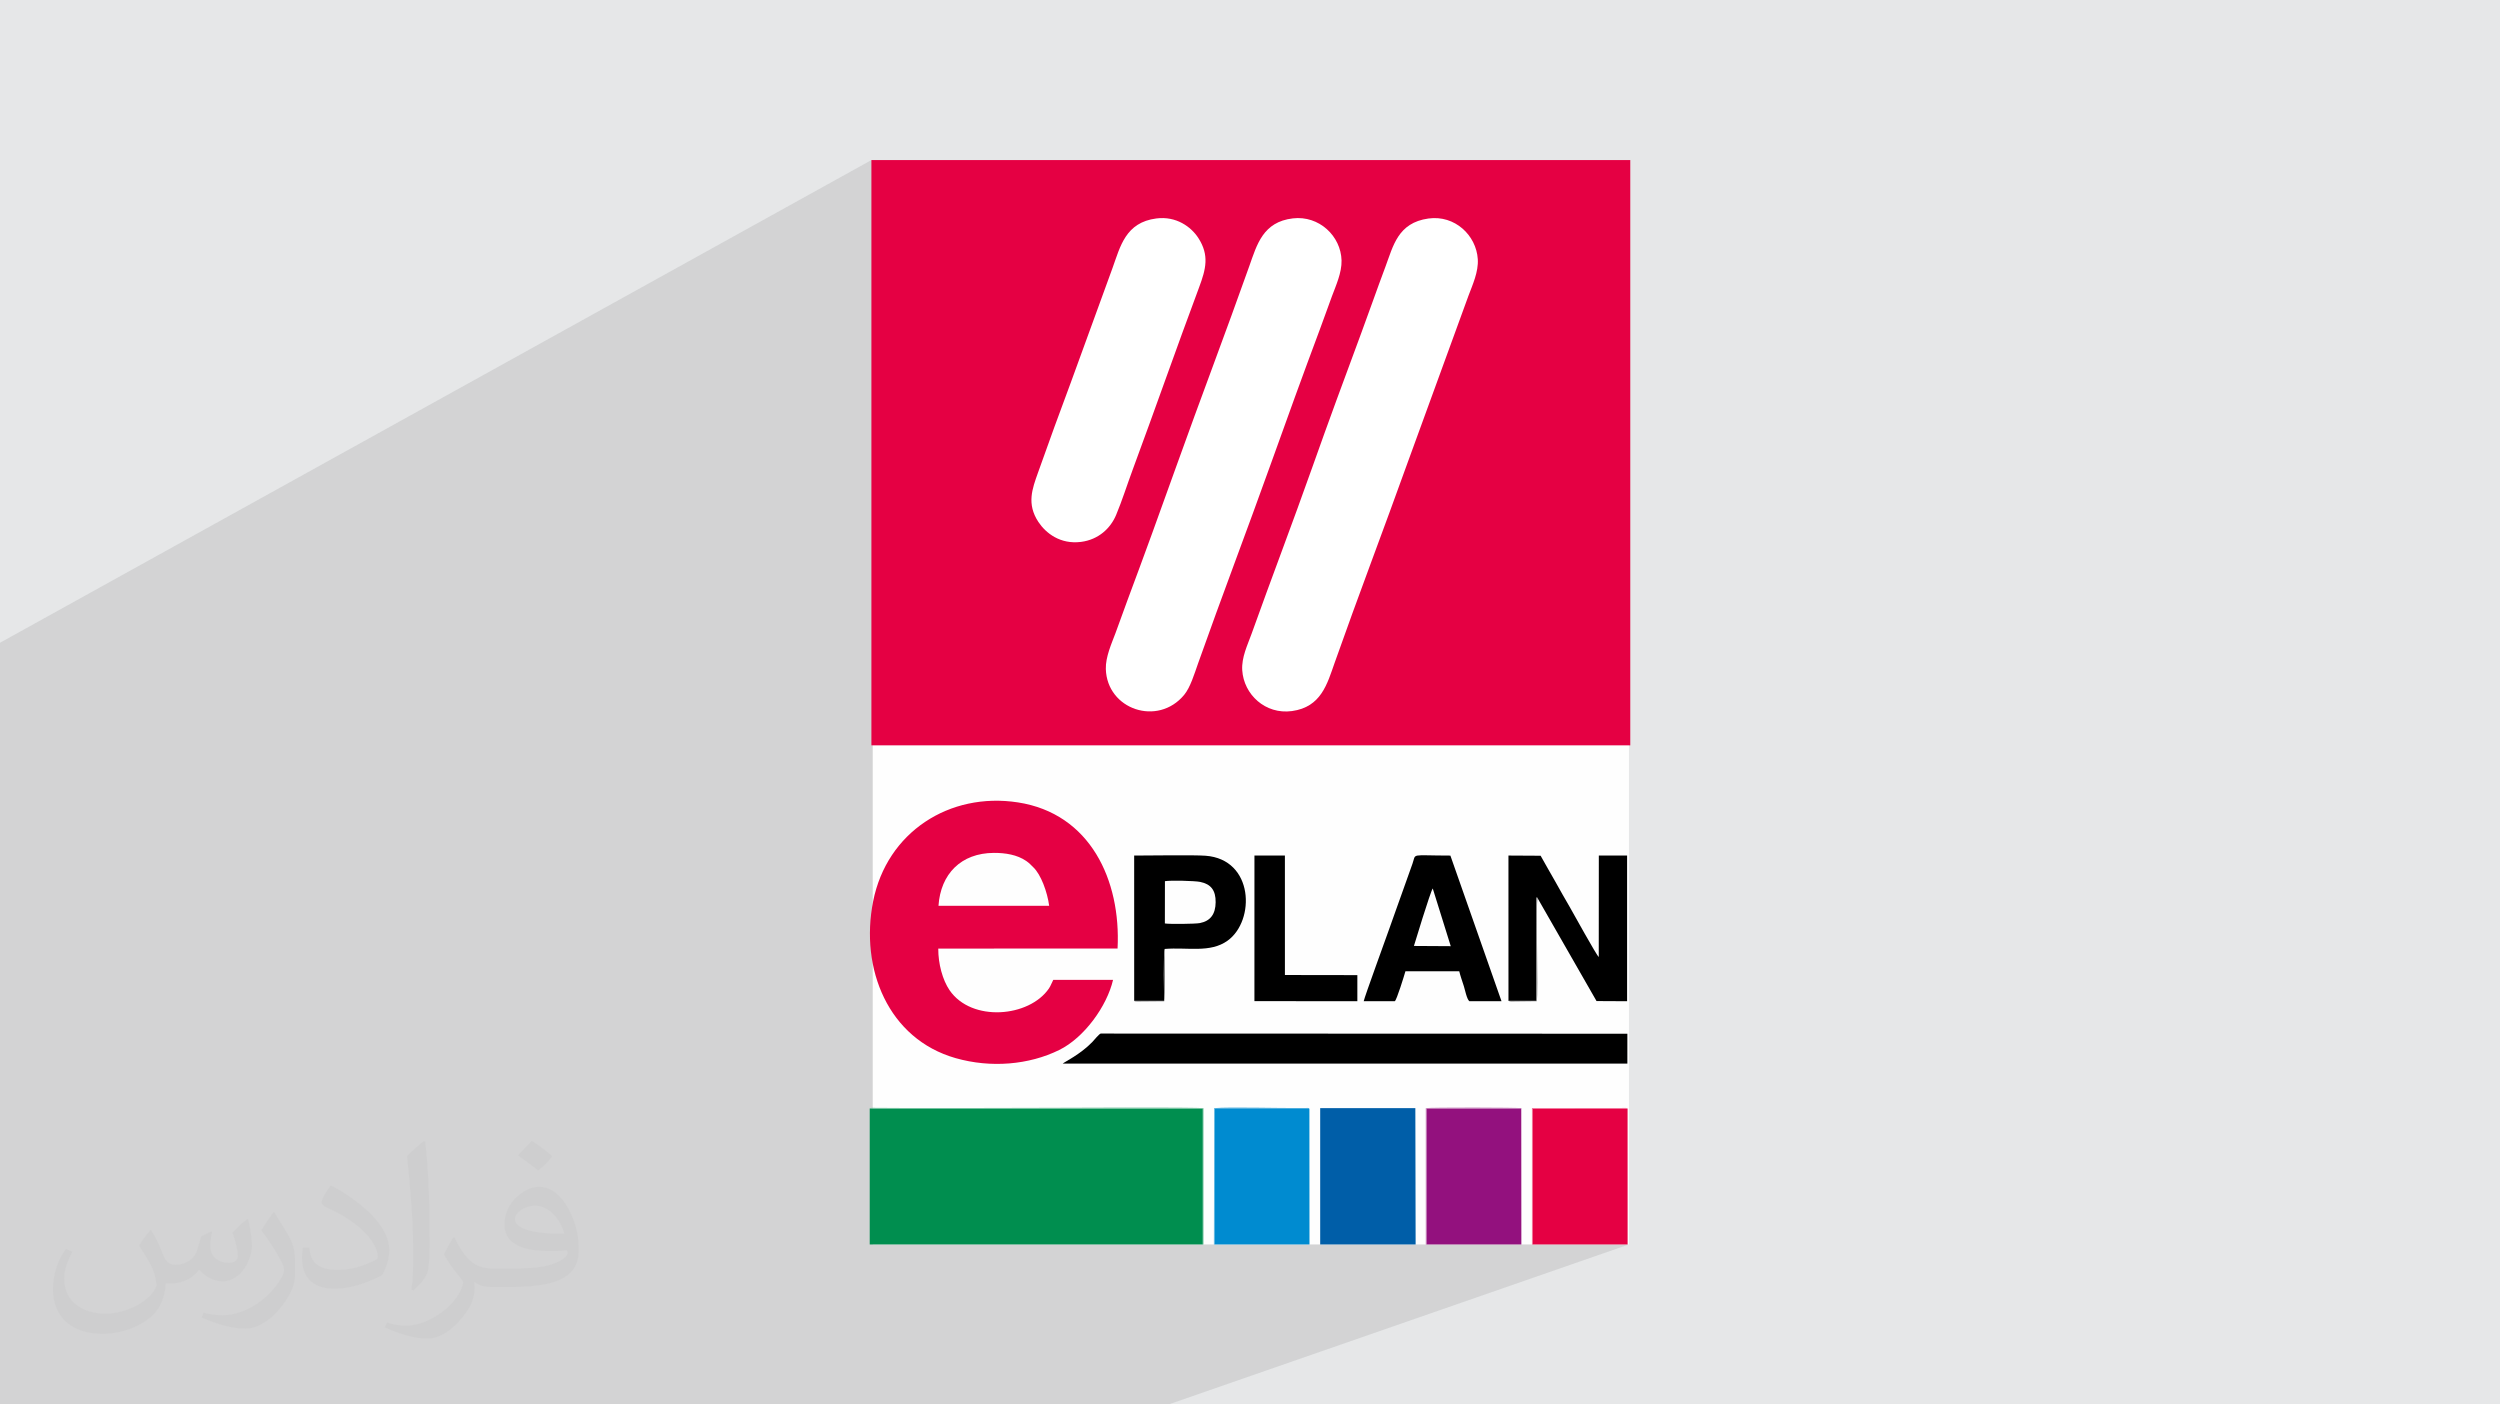 <?xml version="1.0" encoding="UTF-8"?>
<!DOCTYPE svg PUBLIC "-//W3C//DTD SVG 1.1//EN" "http://www.w3.org/Graphics/SVG/1.1/DTD/svg11.dtd">
<!-- Creator: CorelDRAW 2020 (64-Bit) -->
<svg xmlns="http://www.w3.org/2000/svg" xml:space="preserve" width="94.192mm" height="52.917mm" version="1.1" style="shape-rendering:geometricPrecision; text-rendering:geometricPrecision; image-rendering:optimizeQuality; fill-rule:evenodd; clip-rule:evenodd"
viewBox="0 0 9404.92 5283.66"
 xmlns:xlink="http://www.w3.org/1999/xlink"
 xmlns:xodm="http://www.corel.com/coreldraw/odm/2003">
 <defs>
  <style type="text/css">
   <![CDATA[
    .fil3 {fill:#FEFEFE}
    .fil7 {fill:black}
    .fil8 {fill:#005EA8}
    .fil10 {fill:#008BD0}
    .fil5 {fill:#008E4F}
    .fil13 {fill:#40A8DB}
    .fil11 {fill:#71C09D}
    .fil15 {fill:#828282}
    .fil9 {fill:#93117E}
    .fil12 {fill:#C886BD}
    .fil4 {fill:#E50043}
    .fil0 {fill:#E6E7E8}
    .fil14 {fill:#EF5E88}
    .fil6 {fill:white}
    .fil2 {fill:#373435;fill-opacity:0.031}
    .fil1 {fill:#2B2A29;fill-opacity:0.102}
   ]]>
  </style>
 </defs>
 <g id="Layer_x0020_1">
  <polygon class="fil0" points="-0,0 9404.92,0 9404.92,5283.66 -0,5283.66 "/>
  <polygon class="fil1" points="2139.37,5283.66 2051.54,5283.66 2022.49,5283.66 1997.16,5283.66 1848.71,5283.66 1844.74,5283.66 1754.91,5283.66 1735.45,5283.66 1730.48,5283.66 1719.85,5283.66 1705.11,5283.66 1696.78,5283.66 1681.91,5283.66 1661.85,5283.66 1392.29,5283.66 1271.9,5283.66 1191.52,5283.66 1184.26,5283.66 1127.82,5283.66 1061.85,5283.66 1026.18,5283.66 1014.78,5283.66 1009.94,5283.66 971.4,5283.66 949.8,5283.66 885.02,5283.66 830.22,5283.66 708.52,5283.66 702.92,5283.66 702.49,5283.66 651.69,5283.66 647.72,5283.66 624.4,5283.66 608.84,5283.66 551.56,5283.66 547.68,5283.66 547.31,5283.66 431.67,5283.66 425.48,5283.66 390.37,5283.66 382.03,5283.66 329.69,5283.66 247.09,5283.66 246.97,5283.66 181.52,5283.66 165.93,5283.66 161.81,5283.66 129.42,5283.66 95.36,5283.66 55.19,5283.66 -0,5283.66 -0,5252.43 -0,5213 -0,5174.93 -0,5149.43 -0,5097.04 -0,5085.1 -0,5081.96 -0,5053.74 -0,4944.17 -0,4836.67 -0,4833.04 -0,4825.48 -0,4819.03 -0,4648.14 -0,4637.23 -0,4625.48 -0,4526.37 -0,4428.17 -0,4329.55 -0,4325.99 -0,4242.57 -0,4101.46 -0,3998.78 -0,3990.9 -0,3897.87 -0,3862.32 -0,3766.83 -0,3705.39 -0,3601.2 -0,3511 -0,3469.59 -0,3389.89 -0,3300.61 -0,3176.97 -0,3082.36 -0,2420.42 -0,2418.02 3278.23,602.14 3278.23,604.89 3283.21,602.14 3283.21,1366.17 4294.34,837.64 4279.51,845.9 4266.33,855.42 4254.64,866.1 4244.27,877.79 4235.1,890.36 4226.95,903.7 4219.66,917.68 4213.09,932.17 4207.07,947.04 4201.46,962.15 4196.09,977.4 4190.81,992.65 4185.45,1007.77 4119.19,1189.68 4809.28,836.03 4794.71,843.72 4781.68,852.65 4770.06,862.69 4759.68,873.77 4750.43,885.75 4742.16,898.53 4734.72,912 4727.98,926.05 4721.79,940.57 4716.03,955.44 4710.54,970.57 4705.18,985.83 4699.81,1001.12 4691.49,1024.55 4683.12,1047.99 4674.71,1071.46 4666.26,1094.93 4657.78,1118.42 4649.26,1141.92 4640.71,1165.44 4634.8,1181.65 5318.43,838.07 5303.85,846.23 5290.93,855.58 5279.51,866.03 5269.41,877.44 5260.49,889.69 5252.56,902.68 5245.49,916.27 5239.1,930.35 5233.23,944.81 5227.73,959.52 5222.41,974.35 5217.14,989.21 5211.75,1003.96 5205.9,1019.61 5200.09,1035.27 5194.33,1050.94 5188.59,1066.62 5182.89,1082.3 5177.21,1097.99 5171.55,1113.68 5165.9,1129.38 5160.25,1145.09 5154.59,1160.79 5148.92,1176.5 5143.24,1192.21 5137.55,1207.91 5131.82,1223.62 5126.05,1239.32 5120.25,1255.02 5114.43,1270.69 5108.62,1286.35 5102.8,1302.03 5096.99,1317.7 5091.19,1333.36 5085.39,1349.04 5079.6,1364.71 5073.81,1380.38 5068.02,1396.06 5062.24,1411.73 5056.46,1427.42 5050.69,1443.1 5044.93,1458.77 5039.18,1474.46 5033.43,1490.14 5027.69,1505.83 5021.96,1521.52 5016.24,1537.2 5010.51,1552.9 5004.81,1568.59 4999.11,1584.28 4993.42,1599.98 4987.75,1615.68 4982.08,1631.38 4976.42,1647.09 4970.77,1662.79 4965.14,1678.5 4959.51,1694.22 4953.9,1709.93 4948.31,1725.65 4942.72,1741.36 4937.15,1757.09 4930.16,1776.8 4923.13,1796.49 4916.09,1816.17 4909.02,1835.83 4901.92,1855.48 4894.81,1875.12 4887.68,1894.75 4880.53,1914.37 4873.36,1933.97 4866.18,1953.57 4858.99,1973.17 4851.79,1992.75 4844.59,2012.33 4837.37,2031.91 4830.15,2051.48 4822.93,2071.05 4815.7,2090.62 4808.47,2110.2 4801.25,2129.77 4794.03,2149.34 4786.81,2168.91 4779.6,2188.49 4772.4,2208.07 4765.22,2227.65 4758.04,2247.25 4750.87,2266.85 4743.72,2286.46 4736.59,2306.07 4729.47,2325.7 4722.38,2345.34 4715.31,2364.99 4708.26,2384.66 4705.43,2392.41 4702.43,2400.3 4699.34,2408.3 4696.19,2416.44 4693.04,2424.7 4689.94,2433.07 4686.95,2441.54 4684.12,2450.11 4681.49,2458.78 4679.13,2467.52 4677.07,2476.35 4675.37,2485.25 4674.09,2494.22 4673.27,2503.25 4672.99,2512.34 4673.25,2521.46 4675.19,2538.27 4678.8,2554.63 4684.01,2570.46 4690.73,2585.61 4698.9,2599.99 4708.4,2613.48 4719.2,2625.97 4731.18,2637.36 4744.27,2647.52 4758.4,2656.35 4773.47,2663.73 4789.42,2669.55 4806.16,2673.69 4823.61,2676.06 4841.68,2676.53 4860.3,2674.99 4879.95,2671.34 4897.69,2666.1 4913.64,2659.4 4585.8,2803.93 6133.06,2803.93 4833.76,3344.38 4833.77,3423.87 5328.03,3219.78 5332.75,3218.57 5339.1,3217.83 5347.39,3217.5 5357.98,3217.46 5371.16,3217.64 5387.25,3217.94 5406.6,3218.27 5429.52,3218.54 5456.33,3218.66 5483.64,3296.45 5674.74,3218.55 5795.78,3219.24 5802.54,3231.61 5809.36,3243.76 5816.21,3255.77 5823.11,3267.71 5830.03,3279.66 5836.24,3290.43 6014.71,3218.59 6121.07,3218.59 6121.08,3766.56 5800.43,3888.73 6122.08,3888.83 6122.09,4001.34 5676.32,4167.36 5677.37,4167.38 5688.2,4167.56 5697.83,4167.76 5706.14,4167.97 5713.02,4168.2 5718.36,4168.44 5722.03,4168.7 5723.9,4168.97 5723.92,4183.17 5763.13,4168.62 6117.65,4168.12 6119.12,4168.43 6120.08,4168.67 6120.68,4168.87 6121.05,4169.07 6121.32,4169.29 6121.63,4169.59 6122.12,4169.98 6122.91,4170.52 6123.09,4681.53 6128.07,4681.53 4395.57,5283.66 4390.89,5283.66 4055.75,5283.66 4017.76,5283.66 4015.51,5283.66 3681.63,5283.66 3643.75,5283.66 3269.71,5283.66 3083.64,5283.66 3073.15,5283.66 2935.03,5283.66 2896.3,5283.66 2893.84,5283.66 2765.71,5283.66 2759.2,5283.66 2725.71,5283.66 2725.17,5283.66 2679.05,5283.66 2417.78,5283.66 2408.97,5283.66 2404.33,5283.66 2369.5,5283.66 "/>
  <path class="fil2" d="M568.51 4627.69c17.95,27.21 29.6,53.36 40.96,82.43 8.45,16.91 12.93,48.09 52.57,48.09 11.61,0 28.28,-3.42 43.06,-11.61 16.63,-8.73 29.32,-21.94 35.94,-42l15.85 -53.36 38.57 -19.02 2.64 2.64c-5.27,20.09 -6.59,39.36 -6.59,54.43 0,44.63 38.57,61.56 69.22,61.56 17.95,0 34.09,-8.73 34.09,-25.11 0,-21.13 -8.98,-57.06 -20.62,-89.29 17.95,-17.95 35.94,-35.94 56.53,-50.47l3.17 1.6c8.98,38.04 14,75.56 14,100.66 0,24.57 -10.83,51.79 -19.81,69.49 -18.49,34.87 -51.25,62.62 -90.87,62.62 -30.1,0 -63.65,-15.07 -86.66,-43.06l-1.32 0c-21.66,26.96 -55.22,51.25 -108.86,51.25l-16.63 0c-2.64,35.41 -10.29,60.49 -21.94,82.95 -31.95,62.34 -126.81,106.47 -216.1,106.47 -124.17,0 -186.51,-71.59 -186.51,-166.96 0,-58.91 19.27,-113.6 48.88,-152.42l24.29 10.04c-18.49,35.41 -30.91,68.68 -30.91,101.45 0,89.29 72.66,131.83 156.4,131.83 77.68,0 173.83,-49.41 191.28,-106.72 -6.59,-62.62 -30.1,-91.93 -66.04,-148.99 10.83,-19.02 24.83,-38.04 42.28,-58.38l3.17 0 0 0 0 0 -0.02 -0.09zm1432.13 -336.04c26.15,16.39 51.79,35.66 76.87,57.85 -14,19.81 -31.45,37.79 -53.11,53.64 -25.11,-20.34 -50.19,-37.79 -75.84,-56.27 17.42,-19.55 34.62,-38.29 52.04,-55.22l0 0 0 0 0 0 0 0 0 0 0.03 0zm13.47 244.11c-42.28,0 -76.87,27.75 -76.87,48.34 0,44.13 84.53,57.85 185.72,57.31 -12.68,-51.79 -57.06,-105.68 -108.86,-105.68l0.01 0.03zm-94.86 236.19c54.96,0 103.04,-1.6 139.74,-10.83 40.96,-10.29 75.56,-30.91 75.56,-45.17 0,-3.7 0,-8.19 -1.32,-11.89 -22.98,2.11 -49.41,2.11 -72.38,2.11 -74.49,0 -131.55,-16.91 -154.02,-58.66 -5.55,-11.61 -9.51,-24.57 -9.51,-39.36 0,-40.43 17.42,-79.79 48.09,-107 25.61,-22.45 53.89,-36.44 82.67,-36.44 52.04,0 93.51,41.75 122.57,107.54 15.85,35.94 26.68,77.4 26.68,129.72 0,34.87 -9.51,64.19 -31.17,85.85 -40.43,39.11 -114.92,53.89 -229.04,53.89l-51.79 0 0 0 -13.47 0c-28.28,0 -48.62,-5.02 -64.72,-17.42l-2.64 0c0.79,6.59 1.32,12.93 1.32,19.02 0,25.61 -8.45,58.38 -25.61,84.53 -50.72,75.3 -105.68,108.04 -153.24,108.04 -48.09,0 -107,-18.49 -160.11,-42.54l9.51 -18.49c17.17,7.13 40.96,11.89 73.7,11.89 85.85,0 198.66,-82.43 212.66,-163 -3.17,-6.59 -8.98,-15.32 -17.17,-24.57 -25.11,-29.85 -40.96,-54.68 -55.75,-80.83 12.68,-25.11 24.29,-45.17 35.13,-63.4l4.49 -0.53c36.72,74.77 69.99,117.55 144.23,117.55l11.61 0 0 0 53.89 0 0 0 0 0 0 0 0 0 0 0 0.09 0.01zm-371.98 79c6.34,-34.34 6.87,-72.91 6.87,-108.86l0 -53.36c0,-99.6 -12.68,-244.36 -22.98,-338.68 17.95,-19.27 43.06,-42 62.87,-57.31l5.81 1.6c13.47,118.62 16.63,256 16.63,383.06 0,33.3 -1.32,65.79 -4.49,89.55 -1.85,30.1 -19.27,52.83 -56.53,87.7l-8.19 -3.7zm-382.8 -157.19c1.85,46.77 24.83,83.49 105.15,83.49 49.93,0 92.19,-12.93 138.96,-35.13 8.45,-3.7 12.93,-8.73 12.93,-12.93 0,-29.32 -22.45,-68.15 -60.23,-103.55 -36.72,-33.3 -85.34,-62.62 -130.76,-82.18 -15.6,-6.59 -20.62,-13.47 -20.62,-20.09 0,-13.47 17.95,-41.75 32.77,-62.09l5.02 -0.53c52.04,27.21 110.17,67.64 153.24,112.53 39.11,41.47 63.4,83.49 63.4,129.19 0,33.81 -10.29,65.51 -26.96,95.11 -57.06,28.79 -117.83,50.72 -178.06,50.72 -73.17,0 -123.1,-34.34 -123.1,-114.92 0,-8.73 0,-22.19 3.17,-39.64l25.11 0 0 0 0 0 0 0 0 0 0 0 -0.02 0zm-132.37 -132.9l45.45 73.45c16.63,27.21 32.23,56.81 32.23,103.55l0 59.7c0,48.34 -30.91,100.13 -80.83,151.38 -39.11,34.62 -73.7,49.41 -105.68,49.41 -47.55,0 -101.98,-14.79 -164.85,-41.75l7.13 -18.49c19.81,5.27 42.79,9.77 71.06,9.77 90.36,-0.53 182.8,-66.57 225.08,-147.15 5.02,-9.26 6.87,-17.95 6.87,-24.04 0,-9.26 -5.02,-19.55 -8.98,-28.79 -22.98,-43.31 -48.62,-82.95 -76.87,-119.68 14.79,-23.25 29.6,-45.7 45.7,-67.9l3.7 0.53 0 0 0 0 0 0 0 0 0 0 -0.02 0.01z"/>
  <g id="_2575797098976">
   <rect class="fil3" x="3283.21" y="602.13" width="2844.86" height="4079.39"/>
   <rect class="fil4" x="3278.22" y="602.14" width="2854.84" height="2201.79"/>
   <polygon class="fil5" points="3271.86,4681.53 4525.05,4681.53 4525.05,4170.04 3271.87,4170.04 "/>
   <path class="fil6" d="M5373.7 822.01c-115.39,16.09 -132.56,103.77 -161.95,181.95 -31.36,83.44 -60.42,167.34 -91.5,251.06 -62.07,167.12 -123.72,334.34 -183.1,502.07 -74.45,210.32 -153.85,417.73 -228.88,627.57 -14.64,40.95 -38.07,87.99 -35.01,136.8 5.69,90.6 86.42,167.29 187.05,153.53 110.15,-15.07 132.7,-102.63 160.75,-182.13 87.82,-248.87 185,-503.4 274.6,-753.15l228.83 -627.62c15.04,-40.25 37.92,-89.3 34.9,-137.18 -5.66,-89.49 -86.27,-166.77 -185.68,-152.9z"/>
   <path class="fil6" d="M4863.64 821.53c-112.32,13.24 -134.96,98.16 -163.82,179.6 -88.57,249.8 -185.06,502.62 -274.6,753.15 -59.83,167.41 -120.77,335.35 -183.08,502.07 -15.75,42.14 -29.97,83.32 -45.75,125.55 -14.55,38.91 -37.55,89.36 -36.3,134.74 4.23,152.35 195.38,217.37 294.67,97.46 23.23,-28.05 38.28,-78.6 52.51,-118.76 88.63,-250.29 184.97,-502.79 274.6,-753.15 59.94,-167.43 120.66,-335.26 183.07,-502.09 15.8,-42.2 30.02,-83.1 45.76,-125.54 14.6,-39.38 37.36,-88.72 36.18,-134.72 -2.37,-91.91 -84.69,-169.92 -183.24,-158.31z"/>
   <path class="fil4" d="M3530.56 3407.48c7.98,-119.48 84.68,-198.34 208.15,-198.95 42.98,-0.21 87.73,6.78 122.14,30.54 12.38,8.55 16.93,14.65 26.36,23.54 28.47,26.84 52.87,92.7 59.67,144.86l-416.32 0zm656.74 278.67l-224.95 0.04c-6.56,12.19 -9.09,21.76 -16.26,32.29 -73.89,108.58 -291,127.76 -373.87,6.64 -26.27,-38.39 -42.76,-99.47 -42.53,-156.63l674.56 -0.04c13.2,-257.73 -103.11,-508.07 -375.09,-549.9 -257.06,-39.53 -492.65,111.61 -544.33,371.78 -50.53,254.48 56.83,518.04 310.24,590.34 132.62,37.84 276.16,25.35 389.81,-30.71 94.15,-46.44 179.41,-164.8 202.41,-263.8z"/>
   <path class="fil6" d="M4350.25 821.78c-116.31,15 -135.82,105.91 -164.8,186l-156.26 428.99c-42.41,113.15 -83.89,227.71 -124.45,341.84 -21.4,60.23 -43.14,117.07 1.65,184.91 27.51,41.68 82.15,85.29 160.71,75.03 65.75,-8.6 110.82,-51.25 131.78,-101.43 22.67,-54.27 41.61,-114.47 62.45,-170.7 84.66,-228.5 164.51,-457.56 249.61,-685.33 25.9,-69.31 38.94,-120.9 -2.74,-185.64 -27.12,-42.12 -83.37,-83.28 -157.94,-73.67z"/>
   <path class="fil7" d="M3997.75 4001.33l2124.34 0.01 -0.01 -112.51 -1981.3 -0.62c-5.92,1.23 -25.48,25.47 -31.37,31.58 -45.56,47.3 -105.39,75.39 -111.66,81.54z"/>
   <polygon class="fil8" points="4966.5,4681.53 5325.55,4681.53 5324.49,4168.71 4966.52,4168.83 "/>
   <polygon class="fil4" points="5765.33,4681.53 6123.09,4681.53 6122.91,4170.52 5765.33,4170.52 "/>
   <polygon class="fil9" points="5365.98,4681.53 5722.39,4681.53 5722.24,4169.81 5365.98,4169.81 "/>
   <polygon class="fil10" points="4569.01,4681.53 4926.27,4681.53 4925.91,4171.85 4569.01,4171.85 "/>
   <path class="fil7" d="M5674.82 3765.19l105.11 0 0.11 -388.72c8.2,2.12 1.59,-0.02 4.96,3.54l221.09 385.95 115 0.6 -0.01 -547.97 -106.36 0 -0.26 381.42c-7.11,-3.36 -97.14,-167.2 -109.24,-188.08 -18.46,-31.88 -36.53,-63.34 -54.32,-95.57 -18.55,-33.62 -37.16,-63.76 -55.12,-97.13l-121.04 -0.69 0.08 546.64z"/>
   <path class="fil7" d="M5319.13 3558.62c0.44,-1.91 63.14,-208.12 70.83,-216.26l67.73 217.1 -138.56 -0.84zm-188.93 207.92l116.83 0.02c6.72,-2.24 36.7,-99.99 40.12,-112.61l202.52 0c4.2,17.36 11.64,38.35 17.37,56.23 4.32,13.5 11.05,48.94 20.71,56.37l120.9 -0.05 -192.32 -547.85c-153.92,-0.08 -128.09,-10.41 -142.66,30.72l-36.88 103.47c-16.01,46.17 -33.07,91.02 -48.77,136.8 -9.52,27.76 -93.82,258.07 -97.82,276.88z"/>
   <path class="fil7" d="M4382.43 3314.95c20.97,-3.59 111.75,-1.47 132.52,2.75 40.33,8.19 58.84,31.31 58.26,76.81 -0.58,44.53 -19.62,70.38 -59.37,78.07 -17.41,3.36 -114.28,4.35 -131.65,1.42l0.24 -159.05zm-115.65 450.24l112.51 0c0,-9.82 -3.25,-185.01 2.43,-195.31 85.51,-7.05 170.79,16.1 236.42,-31.13 104.74,-75.39 99.32,-305.97 -82.98,-319.53 -45.01,-3.34 -210.74,-0.63 -268.44,-0.63l0.07 546.6z"/>
   <polygon class="fil7" points="4719.09,3766.23 5106.31,3766.51 5106.31,3668.36 4833.8,3667.94 4833.74,3218.51 4719.19,3218.54 "/>
   <path class="fil11" d="M4525.05 4681.53l2.62 0 -0.02 -512.3c-15.76,-4.81 -561.05,-1.57 -627.15,-1.57 -199.82,0 -409.47,2.02 -609.05,-0.03 -7.86,-0.08 -13.3,-1.13 -19.58,2.41l1253.18 0 0 511.5z"/>
   <path class="fil12" d="M5363.6 4681.53l2.38 0 0 -511.73 356.26 0 0.15 511.73 2.4 0 -0.88 -512.56c-10.11,-2.97 -345.09,-3.55 -360.27,-0.24l-0.03 512.8z"/>
   <path class="fil13" d="M4566.63 4681.53l2.39 0 0 -509.68 356.9 0c-2.53,-4.32 3.02,-3.9 -19.07,-3.6 -89.93,1.23 -277.24,-4.67 -339.15,0.48l-1.07 512.8z"/>
   <path class="fil14" d="M5763.1 4681.53l2.24 0 0 -511.02 357.58 0c-2.64,-1.65 -0.57,-1.43 -5.26,-2.4l-354.52 0.5 -0.03 512.91z"/>
   <path class="fil15" d="M5674.82 3765.19c6.96,3.95 14.82,2.39 24.22,2.36l81.89 -0.95c7.95,-28.19 -5.52,-374.33 4.07,-386.58 -3.37,-3.56 3.24,-1.43 -4.96,-3.54l-0.11 388.72 -105.11 0z"/>
   <path class="fil15" d="M4266.77 3765.19c2.77,1.69 0.18,1.42 5.02,2.2 1.51,0.25 5.18,0.29 6.83,0.32l101.29 -0.88c4.87,-14.68 1.8,-168.32 1.8,-196.95 -5.67,10.3 -2.43,185.5 -2.43,195.31l-112.51 0z"/>
  </g>
 </g>
</svg>

